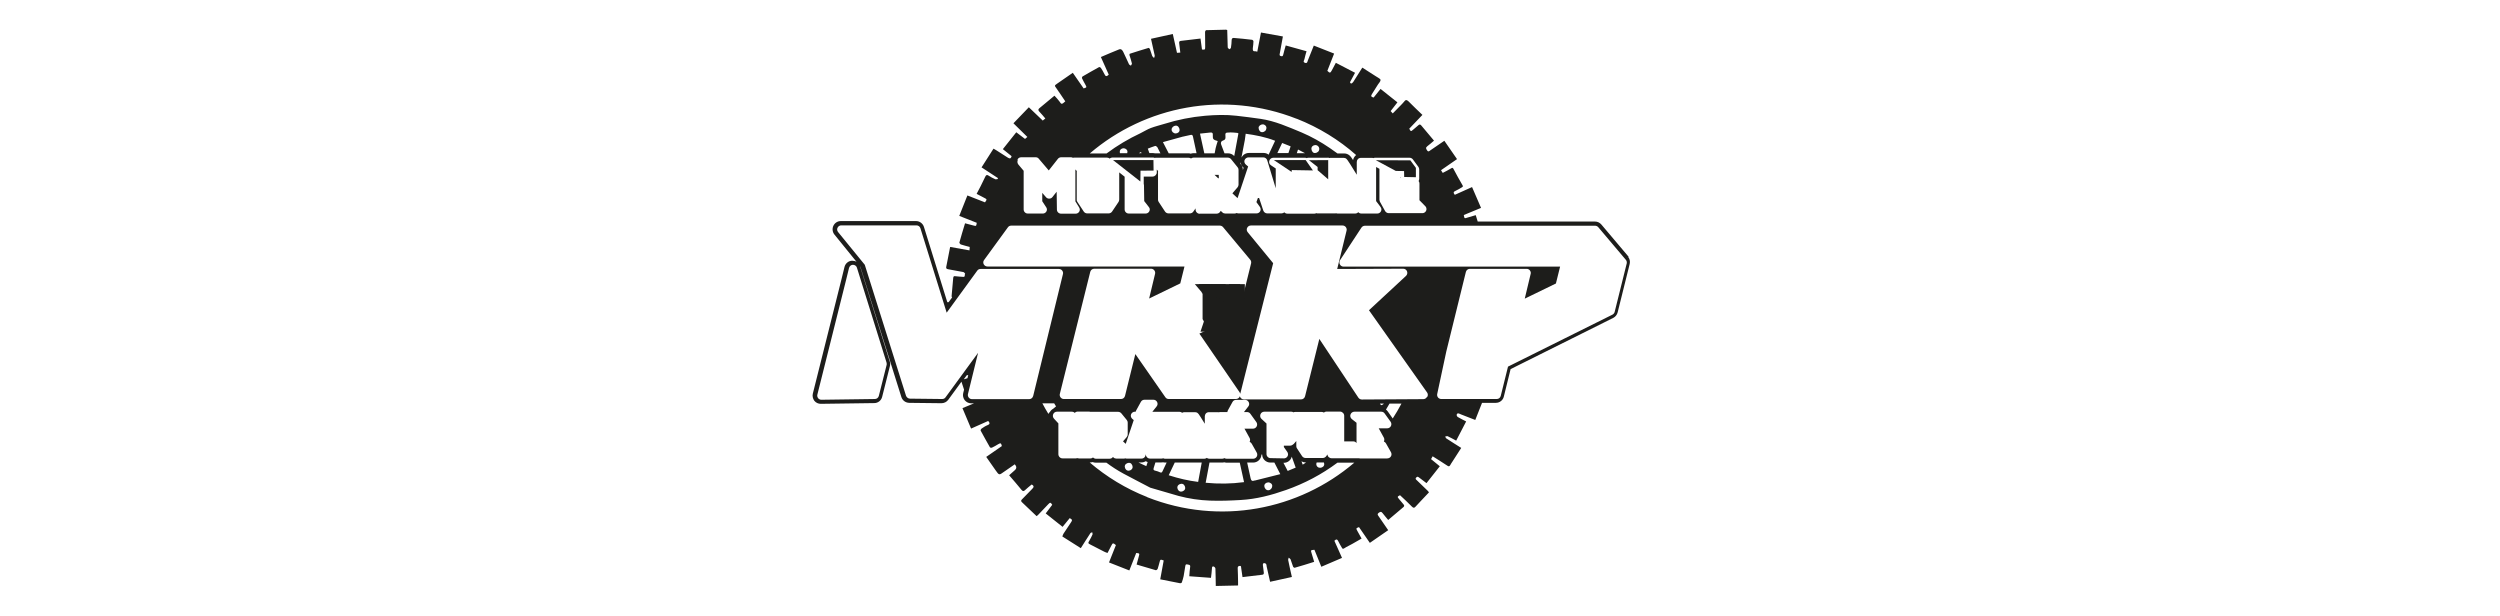 <?xml version="1.0" encoding="UTF-8"?>
<svg xmlns="http://www.w3.org/2000/svg" id="Vrstva_1" data-name="Vrstva 1" viewBox="0 0 203 50">
  <defs>
    <style>
      .cls-1 {
        fill: #1d1d1b;
      }

      .cls-2 {
        fill: none;
      }
    </style>
  </defs>
  <path class="cls-2" d="M99.46,24.58s-.09.01-.13.01h-.49c-.05.15-.09.3-.14.45-.04.13-.01.19.13.22.13.03.25.08.38.13.09.04.15.04.2-.07.11-.24.23-.48.34-.72h-.14c-.05,0-.11,0-.16-.02Z"></path>
  <path class="cls-2" d="M99.11,25.3c.15.06.36-.02.42-.18.06-.15-.03-.36-.18-.42-.15-.06-.35.03-.42.18-.06.15.02.35.18.42Z"></path>
  <path class="cls-2" d="M100.57,24.22h-.93s-.06,0-.09,0h-.74s0,0,0,0h-.43c-.16.34-.33.69-.49,1.03.8.26,1.58.45,2.39.54.1-.52.2-1.05.29-1.57Z"></path>
  <path class="cls-2" d="M99.2,24.13c-.05.01-.11.02-.17.02h-1.05s0,0,0,0c-.1.55-.2,1.09-.31,1.64,1.05.1,2.07.09,3.11-.05-.12-.53-.23-1.06-.35-1.59h-1.06c-.06,0-.12-.01-.18-.03Z"></path>
  <path class="cls-2" d="M104.42,25.26c-1.19.42-2.41.73-3.67.81-.83.05-1.67.08-2.5.05-.86-.03-1.71-.16-2.55-.38-.75-.2-1.5-.43-2.3-.67-.7-.37-1.45-.75-2.19-1.15-.48-.26-.93-.56-1.37-.88h-.85s0,0,0,0c-.09,0-.18-.02-.26-.05-.06.02-.13.03-.2.03h-.04c1.35,1.16,2.92,2.12,4.67,2.81,5.9,2.33,12.32,1.04,16.82-2.81h-1.37c-1.28.96-2.67,1.7-4.18,2.23Z"></path>
  <path class="cls-2" d="M99.72,25.31c-.11-.32-.22-.61-.32-.89-.08.29-.33.5-.64.5h0s0,0-.01,0h-.02c.12.22.23.44.35.67.23-.1.43-.18.65-.27Z"></path>
  <path class="cls-2" d="M99.12,25.3c.16.06.33-.03.4-.2.07-.18,0-.33-.18-.4-.16-.06-.36.02-.42.17-.06.15.04.37.2.43Z"></path>
  <path class="cls-2" d="M99.09,24.9h-.24c.21.11.42.21.64.3.04-.11.07-.22.11-.33-.06-.02-.11-.04-.16-.07-.1.06-.22.1-.35.1Z"></path>
  <path class="cls-2" d="M99.1,25.3c.16.06.36-.02.42-.18.06-.14-.03-.36-.17-.42-.14-.06-.37.03-.43.18-.06.15.03.36.18.42Z"></path>
  <path class="cls-2" d="M93.24,11.98c.04.12.08.24.13.36h.3c.05,0,.11,0,.16.02.02,0,.04,0,.06,0h.38c-.08-.16-.16-.32-.24-.48-.03-.06-.13-.13-.18-.11-.2.06-.39.14-.6.22Z"></path>
  <path class="cls-2" d="M92.51,12.34h.21s-.02-.07-.04-.1c-.06.04-.1.06-.14.08-.01,0-.02.01-.03.02Z"></path>
  <path class="cls-2" d="M99.37,24.95c-.12,0-.23-.03-.33-.09.03.09.06.18.1.27.09-.06.19-.12.28-.18h-.05Z"></path>
  <path class="cls-2" d="M99.78,24.82c-.05-.08-.1-.17-.15-.25h-.96c.16.29.32.58.49.86.03-.05.07-.1.11-.15.06-.12.16-.21.27-.27.08-.07.16-.13.23-.19Z"></path>
  <path class="cls-2" d="M99.27,24.86l-.23.32c.1-.02.2-.05.3-.09l.06-.26s-.09.02-.13.03Z"></path>
  <path class="cls-2" d="M95.8,10.56c.07-.15-.03-.38-.18-.44-.15-.06-.35.03-.41.18-.07.17,0,.34.18.41.16.06.36,0,.42-.15Z"></path>
  <path class="cls-2" d="M100.1,24.59h-.34c-.36-.01-.65-.31-.65-.67h-.06c0,.37-.3.67-.67.67,0,0,0,0,0,0h-.49c.09.43.19.85.28,1.28.04.18.12.26.31.18.02-.01.05,0,.08-.01.66-.17,1.32-.33,2.03-.51-.16-.31-.32-.62-.48-.93Z"></path>
  <path class="cls-2" d="M99.33,11.3c-.15.05-.21.18-.15.33.09.22.17.45.27.71h.29c.19,0,.37.08.5.22.11-.62.23-1.23.34-1.84-.05-.02-.07-.04-.1-.04-.2-.01-.4-.03-.61-.04-.37,0-.37,0-.35.38.01.16-.07.23-.2.27Z"></path>
  <path class="cls-2" d="M98.32,10.66c-.27.03-.54.06-.84.09.12.53.23,1.06.35,1.6h.84c.03-.15.05-.29.08-.42.05-.19.11-.38.17-.58-.34-.09-.41-.16-.39-.39,0-.03,0-.07,0-.1.02-.15-.05-.22-.2-.2Z"></path>
  <path class="cls-2" d="M94.94,12.35h1.62c.06,0,.12.01.17.03.07-.02.14-.04.22-.04h.25c-.1-.45-.2-.89-.29-1.34-.03-.15-.1-.16-.21-.14-.2.04-.39.07-.59.13-.53.14-1.07.3-1.63.45.16.3.31.61.47.91Z"></path>
  <path class="cls-2" d="M90.98,12.13c-.03.06-.02.14,0,.21h.6c.05-.16-.02-.31-.18-.37-.17-.07-.35,0-.41.17Z"></path>
  <path class="cls-2" d="M104.66,12.34c.06-.18.12-.37.18-.55-.23-.09-.44-.18-.68-.27-.13.28-.26.55-.39.82h.9Z"></path>
  <path class="cls-2" d="M89.9,12.34c.85-.64,1.76-1.18,2.73-1.63.29-.14.56-.31.86-.43.35-.14.72-.22,1.08-.33,1.08-.34,2.19-.56,3.32-.66.85-.07,1.7-.1,2.54,0,.65.07,1.3.16,1.95.25,1.18.17,2.26.66,3.35,1.11.8.34,1.56.77,2.28,1.26.21.14.41.29.62.44h.54c.17,0,.32.06.45.17.07.06.12.12.28.37.02-.13.09-.25.18-.35.02-.02.05-.04.07-.06-1.39-1.22-3.01-2.23-4.83-2.95-5.9-2.33-12.32-1.03-16.81,2.81h1.36s.01,0,.02-.01Z"></path>
  <path class="cls-2" d="M105.33,12.34h.66c-.18-.1-.37-.2-.57-.3-.03.1-.07.2-.1.3Z"></path>
  <path class="cls-2" d="M106.53,11.89c-.05.14.04.37.18.43.14.06.36-.05.42-.19.07-.16-.01-.35-.18-.41-.17-.06-.36.02-.42.18Z"></path>
  <path class="cls-2" d="M99.38,24.94h-.31l.09.13c.09,0,.17-.06.23-.13Z"></path>
  <path class="cls-2" d="M98.59,24.88c.05.04.1.09.14.14l.41.58c.25-.39.49-.79.71-1.21h-.97c-.09.16-.19.33-.29.49Z"></path>
  <path class="cls-2" d="M101.43,12.32h1.2c.15,0,.29.06.4.14.18-.38.36-.75.53-1.13-.8-.31-1.58-.46-2.39-.57-.03.19-.04.35-.07.51-.09.47-.18.93-.27,1.4.11-.22.34-.36.59-.36Z"></path>
  <path class="cls-2" d="M102.68,10.02c-.15-.07-.36,0-.42.16-.06.14.02.37.16.44.14.07.35-.02.42-.17.08-.18.02-.34-.15-.42Z"></path>
  <path class="cls-2" d="M99.53,25.02c.03-.07.02-.16-.01-.24-.03,0-.06,0-.09,0h-.49s0,0,0,0c-.07.17,0,.34.18.41.15.06.36-.03.42-.18Z"></path>
  <path class="cls-2" d="M101.02,13.51c-.14-.11-.23-.28-.25-.45,0,.04-.02.08-.02.12l.06.07c.1.12.15.27.15.42v.02l.06-.19Z"></path>
  <path class="cls-1" d="M99.15,24.59s0,.04,0,.06l.03,1.45.12.12v-2.14s0-.06.01-.09l-.16-.24v.77s0,.04,0,.05Z"></path>
  <path class="cls-1" d="M99.13,24.92s0,0,0,0l.05.17s.09-.03.15-.03h.02s-.21-.13-.21-.13Z"></path>
  <polygon class="cls-1" points="99.22 26 99.23 26.02 99.24 24.01 99.21 23.98 99.22 26"></polygon>
  <path class="cls-1" d="M99.83,25.76l.12.19v-1.89s-.04,0-.06,0l-1.39-.02v1.46l.09.09h.96c.12,0,.22.07.28.17Z"></path>
  <path class="cls-1" d="M113.68,14.38v-.16s0,.23,0,.23h.02s0-.05,0-.07Z"></path>
  <path class="cls-1" d="M132.27,20.88l-2.24-2.65c-.13-.15-.31-.24-.51-.24h-9.53c-.05-.17-.11-.34-.16-.52-.23.07-.46.13-.68.2-.24.08-.24.08-.29-.21.47-.19.94-.39,1.4-.58-.24-.56-.48-1.11-.73-1.69-.46.21-.93.42-1.4.63-.13-.16-.13-.25.07-.33.17-.07.33-.18.49-.27.09-.05.13-.08.06-.19-.25-.43-.49-.86-.72-1.3-.06-.11-.09-.13-.2-.06-.22.14-.45.25-.68.37-.05-.08-.09-.15-.14-.22.44-.3.86-.6,1.3-.9-.34-.5-.68-.99-1.03-1.49-.39.26-.77.52-1.14.78-.09.06-.16.15-.26,0-.08-.12-.14-.21.01-.33.19-.14.36-.3.55-.46-.35-.42-.69-.83-1.04-1.24-.08-.09-.15-.09-.23-.01-.14.12-.28.23-.41.35-.2.17-.2.17-.33-.07.35-.37.7-.74,1.07-1.12-.38-.37-.77-.73-1.13-1.1-.16-.16-.26-.12-.37.04-.07.09-.16.17-.24.26-.22.22-.44.44-.67.68-.07-.08-.12-.14-.17-.19.19-.25.37-.48.55-.71-.47-.37-.91-.72-1.37-1.09-.19.24-.38.47-.56.7-.19-.04-.25-.12-.14-.28.17-.26.33-.52.49-.78.08-.12.22-.26.21-.37-.01-.1-.2-.17-.32-.26,0,0-.01,0-.02-.01-.38-.24-.75-.48-1.14-.73-.26.4-.5.79-.74,1.17-.04.06-.14.14-.18.12-.12-.05-.07-.14-.02-.22.12-.21.23-.42.35-.65-.52-.27-1.03-.54-1.56-.81-.11.21-.22.42-.33.62-.12.22-.16.23-.36.03.18-.46.37-.93.55-1.4-.56-.22-1.1-.43-1.65-.65-.16.41-.32.81-.48,1.2-.04.11-.05.27-.24.2-.19-.07-.06-.2-.04-.3.04-.21.11-.42.17-.64-.57-.16-1.13-.32-1.69-.47-.07.26-.14.48-.19.7-.03.11-.04.21-.19.17-.15-.03-.12-.13-.1-.23.08-.45.17-.89.25-1.37-.6-.11-1.19-.22-1.78-.32-.1.54-.2,1.05-.3,1.56-.08-.02-.12-.04-.16-.04-.22.03-.21-.12-.2-.26.02-.18.05-.36.05-.54,0-.05-.07-.13-.12-.13-.49-.06-.99-.11-1.48-.15-.1,0-.16.04-.17.16,0,.22-.03.43-.06.64,0,.05-.08.08-.13.12-.05-.05-.13-.1-.13-.16-.02-.46-.03-.93-.04-1.4-.04-.01-.07-.03-.1-.03-.54.01-1.07.02-1.61.04-.03,0-.09.09-.09.13,0,.4,0,.81.01,1.21,0,.24-.01.26-.26.23-.04-.29-.08-.58-.12-.89-.55.07-1.07.13-1.6.19-.14.02-.14.09-.13.2.03.24.06.49.09.75-.1,0-.18.02-.27.02-.12-.52-.23-1.02-.34-1.53-.6.13-1.18.26-1.77.39.11.47.21.91.3,1.35.01.06-.03.14-.05.21-.05-.05-.12-.1-.15-.16-.07-.19-.12-.38-.19-.57-.02-.04-.08-.1-.11-.09-.51.15-1.01.31-1.51.47-.03,0-.05.08-.04.11.07.23.15.45.2.68.01.05-.05.12-.08.18-.05-.03-.12-.06-.15-.1-.16-.33-.3-.67-.47-1.01-.06-.13-.17-.28-.34-.21-.49.19-.98.41-1.48.62.23.5.44.97.64,1.43-.16.16-.26.17-.35-.04-.08-.18-.19-.35-.3-.52-.02-.03-.11-.07-.14-.05-.45.25-.9.5-1.34.76-.03.02-.06.11-.04.15.08.18.18.34.27.51.12.22.12.23-.14.31-.29-.42-.58-.84-.88-1.27-.43.3-.85.59-1.27.88-.23.16-.22.16-.06.38.25.35.48.71.72,1.06-.3.28-.32.24-.48,0-.11-.16-.26-.3-.4-.46-.41.35-.83.69-1.24,1.03-.09.08-.08.16,0,.25.17.18.33.37.5.57-.08.06-.14.11-.21.17-.38-.36-.75-.72-1.13-1.08-.42.44-.83.86-1.25,1.3.38.37.75.74,1.13,1.11-.08.07-.13.11-.19.16-.24-.18-.47-.36-.71-.54-.37.47-.72.91-1.09,1.37.24.19.47.38.71.57-.04.18-.13.23-.29.13-.32-.21-.65-.42-.97-.62-.07-.04-.14-.08-.21-.12-.33.51-.64,1.01-.97,1.52.45.29.89.58,1.33.87,0,.03-.01.05-.02.08-.07,0-.15.04-.2.01-.19-.08-.37-.18-.54-.29-.13-.09-.2-.05-.26.07-.13.26-.25.52-.38.78-.11.21-.22.42-.33.63.22.12.41.22.61.32.24.12.24.13.07.37-.47-.19-.94-.37-1.43-.56-.22.56-.43,1.1-.66,1.66.48.19.96.38,1.42.56-.04.28-.04.28-.27.22-.22-.06-.44-.12-.68-.18-.16.53-.32,1.05-.46,1.56-.01.04.07.14.12.16.23.08.47.13.72.2,0,.09-.01.17-.02.28-.53-.09-1.04-.19-1.57-.28-.11.56-.21,1.1-.32,1.63-.02.11.03.16.15.18.41.07.83.15,1.24.23.06.01.1.08.15.13-.07.08.04.29-.18.26-.2-.02-.41-.02-.6-.05-.12-.02-.17-.01-.19.13-.04.49-.09.97-.13,1.46,0,.06,0,.1.04.13l-.29.39s-.07,0-.1,0l-1.9-6.12c-.09-.28-.35-.47-.64-.47h-6.11c-.26,0-.49.15-.6.38-.11.23-.08.51.08.71l1.8,2.22c-.1-.06-.23-.09-.35-.09-.3,0-.56.22-.63.51l-.24.98-2.33,9.3c-.05.2,0,.41.12.58.13.16.32.25.52.25h0l4.35-.06c.3,0,.57-.21.64-.51l.63-2.5c.03-.12.03-.24-.01-.36l-2.41-7.72s0,0,0,0l.02.02,3.33,10.58c.09.28.34.46.63.47l2.62.03c.22,0,.42-.1.55-.27l1.08-1.48s0,.02.01.04c.07.2.13.41.2.61l-.07.28c-.05.2,0,.41.12.57.13.16.32.26.53.26h.23c-.32.13-.64.26-.94.39.23.55.46,1.1.7,1.66.46-.2.93-.41,1.39-.62.13.15.17.25-.05.34-.18.07-.34.18-.5.29-.04.03-.08.12-.06.16.24.45.5.9.75,1.35.02.03.12.05.16.03.18-.08.34-.18.51-.28.2-.12.24-.1.3.15-.41.28-.83.57-1.27.88.26.38.52.74.77,1.1.28.4.28.39.67.11.29-.21.59-.41.88-.61q.24.27,0,.48c-.15.13-.3.27-.46.41.34.4.68.78,1,1.18.11.14.19.13.3.02.17-.16.36-.31.53-.45.21.11.18.22.05.35-.27.28-.54.56-.82.84-.08.08-.13.14-.03.24.4.38.8.75,1.2,1.14.06-.05.11-.08.15-.13.26-.28.53-.55.79-.83.16-.17.2-.17.33.04-.17.23-.35.46-.53.7.47.37.92.73,1.37,1.09.2-.24.39-.48.58-.71.22.12.23.17.08.38-.2.3-.4.59-.59.89-.04.07-.06.15-.09.22.51.32,1,.64,1.5.95.27-.42.52-.83.78-1.22.03-.04.1-.05.15-.07,0,.06.04.13.02.18-.07.17-.16.33-.25.49-.13.21-.12.23.1.34.36.18.72.37,1.09.56.09.05.19.08.28.11.11-.21.21-.41.31-.6.11-.22.14-.23.37-.04-.18.47-.37.94-.56,1.41.56.22,1.1.44,1.65.65.19-.48.38-.95.56-1.42.27.03.28.04.21.28-.06.22-.12.43-.18.66.53.16,1.04.31,1.56.46.04.01.13-.06.15-.11.06-.17.1-.35.15-.53.06-.24.07-.25.34-.15-.09.5-.18,1.01-.28,1.53.56.11,1.09.22,1.62.32.04,0,.12-.03.13-.06.06-.17.11-.34.15-.52.05-.26.08-.53.13-.79.02-.09.02-.2.16-.16.1.03.27,0,.24.2-.04.24-.05.48-.07.76.6.04,1.18.09,1.76.13.03-.29.07-.53.08-.78,0-.11.04-.17.14-.14.06.02.13.1.14.16.02.46.02.93.03,1.42.6-.01,1.2-.02,1.81-.04,0-.11,0-.21,0-.3,0-.37-.02-.74-.03-1.11,0-.1.03-.16.15-.18.14-.02.12.07.13.15.03.25.07.5.11.76.54-.06,1.07-.13,1.59-.19.12-.01.15-.07.14-.18-.03-.21-.06-.43-.08-.64,0-.04.05-.13.08-.13.06,0,.14.02.18.07.04.05.04.13.05.2.09.42.19.84.28,1.25.6-.13,1.18-.26,1.77-.39-.11-.47-.21-.92-.3-1.37-.01-.06.03-.13.04-.2.05.04.12.08.15.13.08.2.13.41.21.61.02.04.09.09.13.08.53-.15,1.05-.31,1.58-.48-.08-.26-.14-.48-.21-.7-.08-.25-.08-.25.23-.28.19.46.38.94.56,1.38.56-.24,1.11-.47,1.68-.72-.2-.46-.41-.92-.62-1.39.14-.14.24-.15.33.06.07.16.17.31.26.47.06.11.09.17.23.07.19-.13.42-.22.62-.34.26-.14.51-.29.77-.44-.12-.22-.23-.41-.34-.61-.12-.22-.12-.23.13-.32.29.42.58.84.88,1.28.5-.35.99-.68,1.49-1.03-.27-.4-.53-.78-.79-1.15-.08-.11-.1-.17.02-.26.12-.08.2-.13.31.02.14.19.31.37.46.56.42-.36.82-.7,1.23-1.04.09-.08.09-.14.01-.23-.12-.14-.24-.29-.36-.43-.15-.18-.15-.19.08-.31.32.3.65.6.96.92.13.14.21.12.31,0,.14-.15.27-.3.41-.44.22-.24.45-.47.67-.71-.03-.05-.05-.08-.07-.1-.3-.29-.6-.57-.9-.87-.07-.06-.17-.13-.06-.24.1-.11.16-.04.25.02.19.15.38.29.58.44.37-.47.72-.91,1.08-1.37-.23-.19-.47-.38-.71-.58.04-.07.08-.13.13-.23.36.23.71.44,1.05.67.3.2.29.21.47-.11.02-.03.04-.06.06-.09.24-.38.49-.76.74-1.15-.42-.27-.82-.51-1.21-.77-.05-.03-.06-.1-.09-.16.07,0,.14-.04.2-.02.23.11.45.23.69.36.27-.53.54-1.04.81-1.56-.23-.12-.46-.23-.68-.36-.05-.03-.1-.13-.09-.18.02-.12.11-.14.22-.09.09.05.2.08.29.12.33.13.66.26,1,.39.19-.47.37-.93.55-1.39h1.12c.31,0,.58-.21.65-.51l.55-2.23,8.34-4.16c.17-.09.3-.25.35-.44l.98-3.94c.05-.21,0-.43-.14-.59ZM105.29,9.64c1.82.72,3.44,1.72,4.83,2.95-.02.02-.05.04-.07.06-.09.1-.16.22-.18.35-.16-.25-.21-.31-.28-.37-.12-.11-.28-.17-.45-.17h-.54c-.2-.15-.41-.3-.62-.44-.72-.49-1.48-.92-2.28-1.26-1.09-.45-2.17-.94-3.35-1.11-.65-.09-1.3-.18-1.95-.25-.85-.1-1.7-.07-2.54,0-1.13.1-2.24.32-3.32.66-.36.11-.73.2-1.08.33-.3.11-.57.29-.86.43-.96.45-1.87.99-2.73,1.63,0,0-.01,0-.02.01h-1.36c4.49-3.84,10.9-5.14,16.81-2.81ZM107.1,12.22c-.06.15-.28.25-.42.19-.14-.05-.23-.28-.18-.43.06-.16.25-.24.42-.18.17.07.25.25.18.41ZM105.96,12.44h-.66c.03-.1.07-.2.1-.3.19.1.38.2.57.3ZM104.8,11.88c-.06.18-.12.37-.18.55h-.9c.13-.27.26-.55.39-.82.24.09.46.18.68.27ZM100.77,13.36l-.06-.07s.02-.08.02-.12c.02.17.11.34.25.45l-.06.19v-.02c0-.15-.05-.3-.15-.42ZM100.81,12.77c.09-.47.18-.93.27-1.4.03-.16.05-.32.07-.51.8.11,1.59.26,2.39.57-.18.38-.36.75-.53,1.13-.11-.09-.25-.14-.4-.14h-1.2s0,0,0,0c-.25,0-.48.14-.59.36ZM102.23,10.28c.07-.15.27-.22.42-.16.17.08.23.24.15.42-.07.15-.28.24-.42.17-.14-.07-.22-.29-.16-.44ZM99.85,10.75c.2,0,.4.02.61.04.03,0,.05.02.1.04-.11.62-.23,1.23-.34,1.84-.13-.14-.31-.22-.5-.22h-.29c-.1-.26-.18-.49-.27-.71-.06-.15,0-.29.15-.33.13-.04.21-.11.2-.27-.03-.37-.02-.38.35-.38ZM98.88,11.45c-.06.19-.12.38-.17.58-.03.13-.05.26-.08.42h-.84c-.12-.53-.23-1.06-.35-1.6.31-.03.57-.06.84-.09.15-.02.22.05.2.2,0,.03,0,.07,0,.1-.01.23.05.3.39.39ZM96.07,11.09c.19-.05.39-.08.59-.13.12-.03.18-.01.21.14.1.45.19.9.29,1.34h-.25c-.07,0-.15.01-.22.04-.06-.02-.11-.03-.17-.03h-1.62c-.16-.3-.31-.61-.47-.91.56-.16,1.1-.31,1.63-.45ZM95.17,10.4c.06-.15.27-.24.41-.18.15.06.25.29.18.44-.06.14-.27.22-.42.15-.17-.07-.25-.24-.18-.41ZM94.23,12.45h-.38s-.04,0-.06,0c-.05-.01-.1-.02-.16-.02h-.3c-.04-.12-.08-.24-.13-.36.21-.08.4-.16.6-.22.05-.01.15.06.18.11.08.16.16.32.24.48ZM92.69,12.44h-.21s.02-.01.03-.02c.04-.02.07-.04.14-.08.01.03.02.07.04.1ZM91.54,12.44h-.6c-.02-.07-.02-.14,0-.21.06-.16.25-.23.41-.17.17.07.24.21.18.37ZM82.62,12.96c.05-.12.17-.19.3-.19h1.18c.1,0,.19.04.25.12l.81.95.74-.94c.06-.08.16-.13.27-.13h.82s.09.02.13.04c.03,0,.06-.01.1-.01h2.68c.08,0,.15.03.21.08.06-.06.14-.09.23-.09h3.29s.09.01.13.03c.03,0,.06-.01.08-.01h2.68c.07,0,.13.02.19.06.06-.04.13-.07.2-.07h2.79c.1,0,.2.05.26.12l.54.67c.05.06.07.13.07.21v1.19c0,.08-.03.16-.08.22l-.42.49.4.37s.01.01.02.02l.86-2.57s0,0,0,0l-.18-.15c-.11-.09-.16-.24-.11-.37.05-.13.18-.22.32-.22h1.2c.15,0,.28.1.32.24l.69,2.27v-1.61s-.39-.26-.39-.26c-.12-.08-.18-.23-.13-.37.04-.14.17-.24.32-.24h2.58c.05,0,.1.01.14.03.04-.02.08-.03.13-.03h1.55c.05-.02.1,0,.15.02.03,0,.06-.01.08-.01h1.1c.08,0,.16.03.22.09.04.04.07.07.27.38.15.24.34.54.56.9v-1.03c0-.09.03-.17.09-.24.06-.06.15-.1.24-.1h.9s.08,0,.12.02c.04-.02.09-.03.14-.03h2.8c.11,0,.21.06.27.14l.45.61c.04.06.06.13.06.2v.76c0,.07-.02.13-.05.18.05.06.07.13.07.21v1.35s.45.46.45.46c.07.06.12.15.12.26,0,.18-.15.33-.33.33h-2.74c-.12,0-.23-.07-.29-.17l-.42-.76s-.04-.11-.04-.16v-2.51s-.27-.15-.27-.15v2.77s.34.45.34.45c.05.06.09.14.09.23,0,.18-.15.33-.33.33,0,0,0,0,0,0h-1.3c-.1,0-.19-.04-.25-.11-.06.07-.15.11-.25.11,0,0,0,0,0,0h-1.42s-.09,0-.12-.02c-.03,0-.06.01-.09.01,0,0,0,0,0,0h-1.45s-.05-.01-.08-.02c-.04.02-.09.04-.15.04,0,0,0,0,0,0h-2.2c-.09,0-.18-.04-.25-.11-.06.06-.14.09-.23.09h-1.15c-.14,0-.27-.09-.32-.23l-.34-1.02h-.1s-.12.33-.12.33l.28.39c.07.1.09.24.03.35-.06.11-.17.18-.3.18h-1.48s-.1-.01-.14-.03c-.05.02-.09.04-.15.04h-.77s0,0,0,0c-.09,0-.17-.03-.23-.09l-.14-.13s-.01.03-.02.04c-.06.11-.17.19-.3.19h-1.38s0,.01,0,.01c-.09,0-.17-.03-.24-.1-.06-.06-.1-.15-.1-.24v-.1s-.18.26-.18.26c-.06.09-.17.15-.28.15h-1.74c-.11,0-.22-.06-.28-.15l-.52-.79c-.04-.05-.05-.12-.05-.18v-2.27s0-.03.01-.05l-.11-.12v.23c0,.18-.15.33-.33.34h-.73s0,.56,0,.56c0,.01,0,.02,0,.03.01.03.02.07.02.1l.02,1.3.35.45c.06.06.1.14.1.23,0,.18-.15.33-.33.33,0,0,0,0,0,0h-1.38c-.18,0-.33-.15-.33-.33v-2.66l-.44-.35v2.2c0,.07-.02.13-.05.19l-.53.79c-.06.09-.17.15-.28.15h-1.74c-.11,0-.22-.06-.28-.15l-.52-.79c-.04-.05-.06-.12-.05-.18v-2.27s0-.03.01-.05l-.12-.13v2.59s.29.47.29.47c.04.06.07.13.07.2,0,.18-.15.33-.33.33,0,0,0,0,0,0h-1.2c-.18,0-.33-.15-.33-.33l-.02-1.45-.35.44c-.06.08-.16.12-.26.12-.1,0-.19-.04-.26-.12l-.3-.35v.68s.3.46.3.46c.05.06.08.13.08.21,0,.18-.15.33-.33.33,0,0,0,0,0,0h-1.23c-.18,0-.33-.15-.33-.33v-3.11s0-.02,0-.03l-.43-.51c-.08-.1-.1-.24-.05-.36ZM71.99,29.47c.02.06.02.12,0,.18l-.63,2.5c-.04.15-.17.25-.32.25l-4.35.06h0c-.1,0-.2-.05-.26-.13-.06-.08-.09-.19-.06-.29l2.33-9.3.24-.98c.04-.15.16-.25.31-.26.15,0,.29.09.33.23l2.41,7.72ZM78.26,30.8l.23-.32s.09-.02.13-.03l-.06.26c-.1.03-.2.07-.3.09ZM83.89,32.16c-.04.15-.17.25-.32.25h-4.65c-.1,0-.2-.05-.26-.13-.06-.08-.09-.19-.06-.29l.82-3.34-2.64,3.61c-.06.09-.16.14-.27.14l-2.62-.03c-.14,0-.27-.1-.32-.23l-3.35-10.64-2.17-2.66c-.08-.1-.1-.24-.04-.35.06-.12.17-.19.3-.19h6.11c.15,0,.28.1.32.24l2.13,6.85,2.48-3.41c.06-.09.16-.14.27-.14h4.86s1.51,0,1.51,0h0c.1,0,.2.05.26.13.06.08.09.19.06.29l-2.42,9.91ZM85.24,33.46c-.05.05-.08.1-.11.15-.17-.28-.34-.57-.49-.86h.96c.05.08.1.17.15.25-.08.06-.15.13-.23.19-.11.06-.21.15-.27.27ZM87.6,37.22s-.08,0-.12-.02c-.04.01-.07.02-.11.02h-1.09s0,0,0,0c-.09,0-.17-.03-.24-.1-.06-.06-.1-.15-.1-.24v-2.5s-.36-.39-.36-.39c-.09-.1-.11-.24-.06-.36.05-.12.17-.2.3-.2h1.2c.1,0,.19.03.25.1.06-.07.15-.11.25-.11h.88s0,0,0,0c.04,0,.08,0,.11.02.01,0,.02,0,.03,0h2.25c.1,0,.2.05.26.12l.44.54c.05.06.08.13.08.21v.96c0,.08-.03.16-.08.22l-.3.35.22.2.65-1.93-.11-.09c-.11-.09-.16-.24-.11-.37.05-.13.17-.22.32-.22h.06s.02-.06.03-.09l.39-.71c.06-.11.17-.17.29-.17h.73c.13,0,.24.07.3.19.06.12.04.25-.04.35l-.35.44h2.21s0,0,0,0c.08,0,.15.03.21.08.05-.03.11-.05.18-.05h.88c.08,0,.16.03.22.09.04.03.06.06.23.32.09.14.2.32.33.53v-.6c0-.09.03-.17.09-.24.06-.06.15-.1.24-.1h.73s.05,0,.08.01c.04-.01.07-.02.12-.02h.57s.02-.07.03-.11l.39-.71c.06-.11.17-.17.29-.17h.73c.13,0,.24.07.3.19.06.12.04.25-.04.35l-.35.45h.25c.11,0,.21.05.27.14l.49.68c.07.1.08.24.02.35-.06.11-.17.18-.3.18h-.69s.02.03.03.05l.39.71c.05.1.05.21,0,.31.07.03.13.08.17.15l.39.69c.04.06.06.12.06.2,0,.18-.15.33-.33.33,0,0,0,0,0,0h-2.17c-.06,0-.12-.02-.17-.05-.05.03-.11.05-.17.05h-1.05c-.07,0-.15-.02-.2-.07-.06.04-.13.07-.2.07h-1.15s-.05,0-.07,0h-.75s0,0,0,0h-1.23c-.05,0-.11-.01-.15-.04-.04.02-.09.03-.14.03h-.93c-.14,0-.27-.09-.32-.23l-.04-.13c0,.06,0,.12-.03.18-.06.11-.17.18-.3.18h-1.19s-.08,0-.11-.02c-.04.01-.08.02-.12.02h-.62s0,0,0,0c-.09,0-.17-.03-.23-.09l-.05-.04c-.06.09-.16.14-.27.14h-1.11s0,0,0,0c-.09,0-.17-.04-.24-.1,0,0,0,0,0,0-.06.05-.13.08-.21.08h-.92ZM101.94,39.01s-.06,0-.08.01c-.18.08-.27,0-.31-.18-.09-.43-.19-.85-.28-1.28h.49s0,0,0,0c.36,0,.66-.29.67-.65h.06c0,.35.29.64.65.65h.34c.16.32.32.63.48.94-.71.18-1.37.34-2.03.51ZM103.28,39.59c-.07.17-.24.26-.4.2-.16-.06-.26-.28-.2-.43.06-.15.26-.23.42-.17.18.07.25.22.18.4ZM101.01,39.15c-1.04.14-2.06.15-3.11.05.1-.55.2-1.1.31-1.64,0,0,0,0,0,0h1.05c.06,0,.11-.01.17-.02.06.02.12.03.18.03h1.06c.12.53.23,1.06.35,1.59ZM94.9,38.59c.16-.35.33-.69.49-1.03h1.17s.06,0,.09,0h.93c-.1.52-.2,1.05-.29,1.57-.81-.1-1.59-.28-2.39-.54ZM96.22,39.72c-.06.15-.27.24-.42.18-.16-.07-.24-.27-.18-.42.06-.15.27-.24.42-.18.15.06.24.28.18.42ZM94.73,37.56c-.12.24-.23.48-.34.72-.05.11-.11.11-.2.07-.12-.05-.25-.11-.38-.13-.14-.03-.17-.08-.13-.22.05-.15.09-.3.14-.45h.49s.09,0,.13-.01c.05.01.1.02.16.02h.14ZM93.19,37.52c-.04.11-.07.22-.11.33-.22-.09-.43-.2-.64-.3h.24c.12,0,.24-.03.35-.1.05.03.1.05.16.07ZM91.95,38.02c-.07.16-.26.24-.42.18-.15-.06-.24-.27-.18-.42.06-.15.28-.24.43-.18.14.06.23.28.17.42ZM93.15,40.36c-1.75-.69-3.31-1.65-4.67-2.81h.04c.07,0,.13-.01.2-.03.08.03.17.05.26.05h.86c.43.32.89.62,1.37.88.74.4,1.49.78,2.19,1.15.8.23,1.55.46,2.3.67.83.22,1.69.35,2.55.38.83.03,1.67,0,2.5-.05,1.26-.07,2.48-.39,3.67-.81,1.51-.53,2.91-1.27,4.18-2.22h1.37c-4.5,3.84-10.91,5.13-16.82,2.8ZM104.22,37.58h.02s0,0,.01,0h0c.31,0,.57-.21.64-.5.1.28.2.57.32.89-.22.09-.41.17-.65.27-.12-.22-.23-.45-.35-.67ZM105.68,37.46c.1.06.21.09.33.09h.05c-.09.06-.19.12-.28.18-.03-.09-.06-.18-.1-.27ZM106.92,37.55s0,0,0,0h.49s.06,0,.09,0c.03.08.04.17.01.24-.06.15-.26.23-.42.18-.17-.06-.25-.23-.18-.41ZM112.63,37.23s0,0,0,0h-2.17s-.07,0-.1-.02c-.02,0-.03,0-.05,0h-2.19s0,0,0,0c-.09,0-.17-.04-.24-.1-.06-.06-.09-.13-.09-.21l-.1.14c-.06.09-.17.15-.28.15h-1.4c-.11,0-.22-.06-.28-.15l-.42-.64c-.04-.05-.05-.12-.05-.18v-.41s-.2.23-.2.23c-.03.03-.06.05-.09.07-.06.05-.14.08-.22.08h-.5v.11s.26.37.26.37c.05.06.08.14.08.22,0,.18-.15.33-.33.33h0s0,0,0,0l-1.09-.02c-.18,0-.33-.15-.33-.33v-2.48l-.41-.38c-.1-.09-.13-.24-.08-.37.05-.13.17-.21.31-.21h2.2c.06,0,.12.02.17.05.04-.02.09-.03.14-.03h2.16c.06,0,.12.02.17.05.06-.05.13-.08.21-.08h1.11c.18.01.33.16.33.34v2.08h.74c.1,0,.2.05.26.14v-1.65s-.38-.3-.38-.3c-.11-.09-.16-.24-.11-.37.05-.14.17-.23.32-.23h2.18c.11,0,.21.05.27.14l.49.68c.07.1.08.24.02.35-.06.11-.17.18-.3.18h-.69s.02.03.03.05l.39.71c.05.1.05.21,0,.31.07.03.13.08.17.15l.39.69c.04.06.06.12.06.2,0,.18-.15.33-.33.33ZM112.06,32.77h.31c-.05.07-.14.12-.23.13l-.09-.13ZM113.09,33.98l-.41-.58c-.04-.06-.09-.1-.14-.14.1-.16.19-.32.29-.49h.97c-.22.42-.46.82-.71,1.21ZM115.87,32.23c-.06.11-.17.18-.3.18l-4.99.03h0c-.11,0-.22-.06-.28-.15l-3.17-4.77-1.16,4.66c-.04.15-.17.25-.32.25h-4.65c-.1,0-.2-.05-.26-.13-.03-.04-.05-.08-.06-.13-.04.13-.17.23-.32.23,0,0,0,0,0,0h-5.46c-.11,0-.21-.05-.27-.14l-2.44-3.51-.84,3.4c-.04.15-.17.25-.32.25h-4.65c-.1,0-.2-.05-.26-.13-.06-.08-.09-.19-.06-.29l2.47-9.91c.04-.15.17-.25.32-.25h4.62c.1,0,.2.05.26.13.06.08.09.19.06.29l-.48,2,2.53-1.23.34-1.37h-16c-.13,0-.24-.07-.3-.18-.06-.11-.05-.25.03-.35l1.93-2.65c.06-.09.16-.14.27-.14h16.94c.1,0,.19.04.26.12l2.21,2.65c.07.08.09.19.07.29l-1.01,4.08c-.02.1-.09.18-.18.22l-3.01,1.41,3.25,4.74s.06.09.07.14l2.67-10.6-2.07-2.52c-.08-.1-.1-.24-.04-.35.06-.12.17-.19.3-.19h7.45c.1,0,.2.05.26.13.06.08.09.19.06.29l-.76,3.11,5.36-.02h0c.14,0,.26.08.31.21.05.13.02.27-.08.37l-3.01,2.79.72,1.02,4,5.66c.07.1.08.23.02.35ZM132.09,21.39l-.98,3.94c-.02.09-.09.17-.18.22l-8.48,4.22-.59,2.38c-.04.15-.17.25-.32.25h-4.51c-.1,0-.2-.05-.26-.12-.06-.08-.09-.18-.07-.28l.74-3.46,1.59-6.46c.04-.15.17-.25.32-.25h4.62c.1,0,.2.05.26.13.06.08.09.19.06.28l-.48,2.01,2.53-1.23.34-1.37h-17.59c-.12,0-.24-.07-.29-.18-.06-.11-.05-.24.01-.34l1.74-2.65c.06-.09.17-.15.28-.15h18.69c.1,0,.19.04.26.12l2.24,2.65c.07.08.09.19.07.3Z"></path>
  <path class="cls-1" d="M99.11,25.66h.28s.01-.01.01-.01v-.2s-.01-1.04-.01-1.04l-.07-.07h-.18s-.07.08-.07.08v.24s0,.07-.01.1c0,.02,0,.04,0,.06v.79s.05.06.05.06Z"></path>
  <path class="cls-1" d="M99.11,24.93l.21.29s.01.02.02.02l-.16-.49-.06.18Z"></path>
  <polygon class="cls-1" points="98.96 14.2 98.62 14.2 98.93 14.49 98.97 14.44 98.96 14.2"></polygon>
  <path class="cls-1" d="M99.11,25.66h.28s.01-.01.01-.01v-.2s-.01-1.04-.01-1.04l-.07-.07h-.18s-.07.08-.07.08v.24s0,.06-.01.1c0,.02,0,.04,0,.06v.79s.05.06.05.06Z"></path>
  <polygon class="cls-1" points="99.17 24.97 99.23 25.03 99.28 24.97 99.17 24.97"></polygon>
  <path class="cls-1" d="M99.3,25.47v-.11s-.01-.81-.01-.81l-.02-.02h-.09s-.02.02-.02.02v.17s0,.05,0,.08c0,.01,0,.03,0,.04v.62s.14,0,.14,0Z"></path>
  <polygon class="cls-1" points="99.75 26.17 99.76 23.96 99.61 23.83 98.69 25 99.75 26.17"></polygon>
  <polygon class="cls-1" points="99.31 25.28 99.3 24.82 99.14 24.72 99.31 25.28"></polygon>
  <polygon class="cls-1" points="100.2 24.56 100.24 26.93 101.44 26.93 101.1 26.36 101.08 23.07 100.26 23.07 99.27 24.33 98.2 23.07 97.02 23.07 99.27 25.72 100.2 24.56"></polygon>
  <polygon class="cls-1" points="99.46 24.48 98.61 23.45 98.61 26.55 99.84 26.55 99.47 25.98 99.46 24.48"></polygon>
  <polygon class="cls-1" points="99.01 24.23 99.25 23.92 99.73 23.93 99.99 24.19 100.01 25.37 100 25.67 99.84 25.92 99.21 25.91 99.01 25.63 99 24.74 98.12 23.86 98.11 26.12 98.63 26.91 100.36 26.91 100.89 26.12 100.89 23.7 100.24 23.09 97.56 23.09 99.01 24.58 99.01 24.23"></polygon>
  <polygon class="cls-1" points="99.45 24.38 98.53 23.64 98.53 26.36 99.92 26.36 99.47 25.79 99.45 24.38"></polygon>
  <polygon class="cls-1" points="92.61 13.86 93.67 13.85 93.66 13 90.38 13 92.6 14.74 92.61 13.86"></polygon>
  <polygon class="cls-1" points="99.01 24.23 99.25 23.92 99.73 23.93 99.99 24.19 100.01 25.37 100 25.67 99.85 25.92 99.21 25.91 99.01 25.63 99 24.74 98.12 23.86 98.11 26.12 98.62 26.91 100.36 26.91 100.89 26.12 100.89 23.7 100.24 23.09 97.56 23.09 99.01 24.58 99.01 24.23"></polygon>
  <polygon class="cls-1" points="99.88 24.6 99.92 25.29 99.63 25.62 100.33 26.26 100.89 25.6 100.89 24.41 100.35 23.74 97.56 23.74 98.52 24.59 99.88 24.6"></polygon>
  <polygon class="cls-1" points="97.81 26.63 99.19 26.62 98.73 26.02 98.73 25.51 99.88 26.61 100.64 26.61 100.63 25.94 97.82 23.37 97.81 26.63"></polygon>
  <polygon class="cls-1" points="98.57 26.4 98.82 25.68 99.4 25.68 99.82 26.93 100.97 26.93 100.53 26.39 99.51 23.07 98.31 23.07 98.7 23.38 99.16 24.76 99.01 24.76 98.6 23.58 97.48 26.93 98.96 26.93 98.57 26.4"></polygon>
  <polygon class="cls-1" points="104.89 13.81 106.61 13.84 106.02 13 103.44 13 104.88 13.96 104.89 13.81"></polygon>
  <polygon class="cls-1" points="99.02 25.83 98.73 25.55 98.73 23.92 97.84 23.33 97.83 25.9 98.42 26.67 100.62 26.67 100.11 25.84 99.02 25.83"></polygon>
  <polygon class="cls-1" points="106.99 13.82 107.85 14.56 107.85 13 106.29 13.01 106.99 13.56 106.99 13.82"></polygon>
  <polygon class="cls-1" points="98.5 26.45 99.95 26.46 99.39 25.87 99.36 24.28 98.5 23.54 98.5 26.45"></polygon>
  <polygon class="cls-1" points="99.41 24.97 98.51 23.62 98.51 26.38 99.94 26.38 99.43 25.81 99.41 24.97"></polygon>
  <path class="cls-1" d="M101.13,26.92l-.41-.56-.02-3.29h-.9l.02,2.22c-.52-.85-.92-1.49-1.19-1.91-.12-.19-.19-.29-.21-.31h-1.1l2.51,3.85h1.3Z"></path>
  <polygon class="cls-1" points="114.01 13.89 114.02 14.37 114.97 14.39 114.97 13.63 114.52 13.02 111.72 13.01 113.34 13.88 114.01 13.89"></polygon>
  <polygon class="cls-1" points="99.25 25.1 99.25 25.74 98.59 25.74 98.58 23.83 97.65 23.33 97.65 25.91 98.07 26.67 100.8 26.67 100.24 26.09 100.23 24.6 98.82 24.61 99.25 25.1"></polygon>
  <polygon class="cls-1" points="100.52 24.23 99.63 24.24 99.14 24.81 99.13 24.23 97.93 24.25 99.31 25.77 100.52 24.23"></polygon>
  <polygon class="cls-1" points="98.11 26.25 99.2 26.24 98.85 25.8 98.84 25.61 99.43 26.24 100.35 26.24 98.1 23.75 98.11 26.25"></polygon>
  <polygon class="cls-1" points="98.08 26.31 99.2 26.3 98.83 25.82 98.83 25.41 99.75 26.3 100.37 26.3 100.36 25.76 98.09 23.69 98.08 26.31"></polygon>
  <polygon class="cls-1" points="99.76 24.68 99.78 25.23 99.55 25.5 100.12 26.01 100.57 25.48 100.57 24.52 100.13 23.99 97.88 23.99 98.66 24.67 99.76 24.68"></polygon>
  <polygon class="cls-1" points="98.7 26.13 98.9 25.55 99.37 25.55 99.7 26.56 100.63 26.56 100.27 26.12 99.46 23.45 98.49 23.44 98.81 23.69 99.18 24.81 99.05 24.81 98.72 23.86 97.82 26.56 99.01 26.56 98.7 26.13"></polygon>
  <polygon class="cls-1" points="100.09 24.96 97.99 23.66 98 24.42 99.31 25.26 99.32 25.59 98.78 25.59 98.76 25.19 98 25.17 98.01 25.74 98.48 26.34 99.71 26.34 100.46 26.34 100.09 25.84 100.09 24.96"></polygon>
  <polygon class="cls-1" points="99.04 25.14 99.8 25.15 99.83 25.56 100.55 25.54 100.55 25.02 100.13 24.44 97.9 24.45 99.04 25.14"></polygon>
  <polygon class="cls-1" points="99.37 24.98 98.65 23.89 98.65 26.11 99.8 26.11 99.39 25.65 99.37 24.98"></polygon>
  <path class="cls-1" d="M100.76,26.55l-.33-.45v-2.65h-.74l.02,1.79c-.42-.68-.74-1.2-.96-1.54-.1-.15-.15-.24-.17-.25h-.89l2.02,3.1h1.05Z"></path>
  <polygon class="cls-1" points="98.88 24.39 98.88 24.28 98.16 23.71 98.14 26.29 100.31 26.29 99.9 25.57 98.89 25.57 98.89 25.11 99.73 25.11 99.34 24.4 98.88 24.39"></polygon>
  <polygon class="cls-1" points="99.14 25.21 100.56 25.2 100.07 24.52 97.89 24.52 99.14 25.48 99.14 25.21"></polygon>
  <polygon class="cls-1" points="97.9 23.97 98.65 24.68 99.82 24.68 99.83 25.14 99.52 25.48 100.06 26.03 100.55 25.47 100.55 24.51 100.09 23.97 97.9 23.97"></polygon>
  <polygon class="cls-1" points="98.43 26.25 99.52 26.27 99.18 25.78 99.18 25.23 100.02 25.23 98.43 23.73 98.43 26.25"></polygon>
  <polygon class="cls-1" points="100.04 23.46 97.88 23.46 99.05 24.66 99.05 24.38 99.24 24.13 99.63 24.14 99.84 24.35 99.86 25.3 99.85 25.54 99.72 25.74 99.21 25.74 99.05 25.51 99.04 24.79 98.33 24.08 98.32 25.9 98.74 26.54 100.14 26.54 100.57 25.9 100.57 23.96 100.04 23.46"></polygon>
  <polygon class="cls-1" points="99.11 25.47 99.78 26.17 99.78 23.83 98.67 23.83 99.11 24.28 99.11 25.47"></polygon>
  <polygon class="cls-1" points="98.8 24.99 98.14 24.31 98.13 25.69 100.32 25.68 99.88 25 98.8 24.99"></polygon>
  <polygon class="cls-1" points="98.89 25.57 98.89 25.11 99.73 25.11 99.34 24.4 98.88 24.39 98.88 24.28 98.15 23.71 98.14 26.29 100.31 26.29 99.9 25.57 98.89 25.57"></polygon>
  <polygon class="cls-1" points="99.14 25.21 100.56 25.2 100.07 24.52 97.89 24.52 99.14 25.48 99.14 25.21"></polygon>
  <polygon class="cls-1" points="99.78 24.65 99.06 24.65 98.67 25.35 99.22 25.35 99.78 24.65"></polygon>
  <polygon class="cls-1" points="99.78 24.65 99.06 24.65 98.67 25.35 99.22 25.35 99.78 24.65"></polygon>
</svg>
